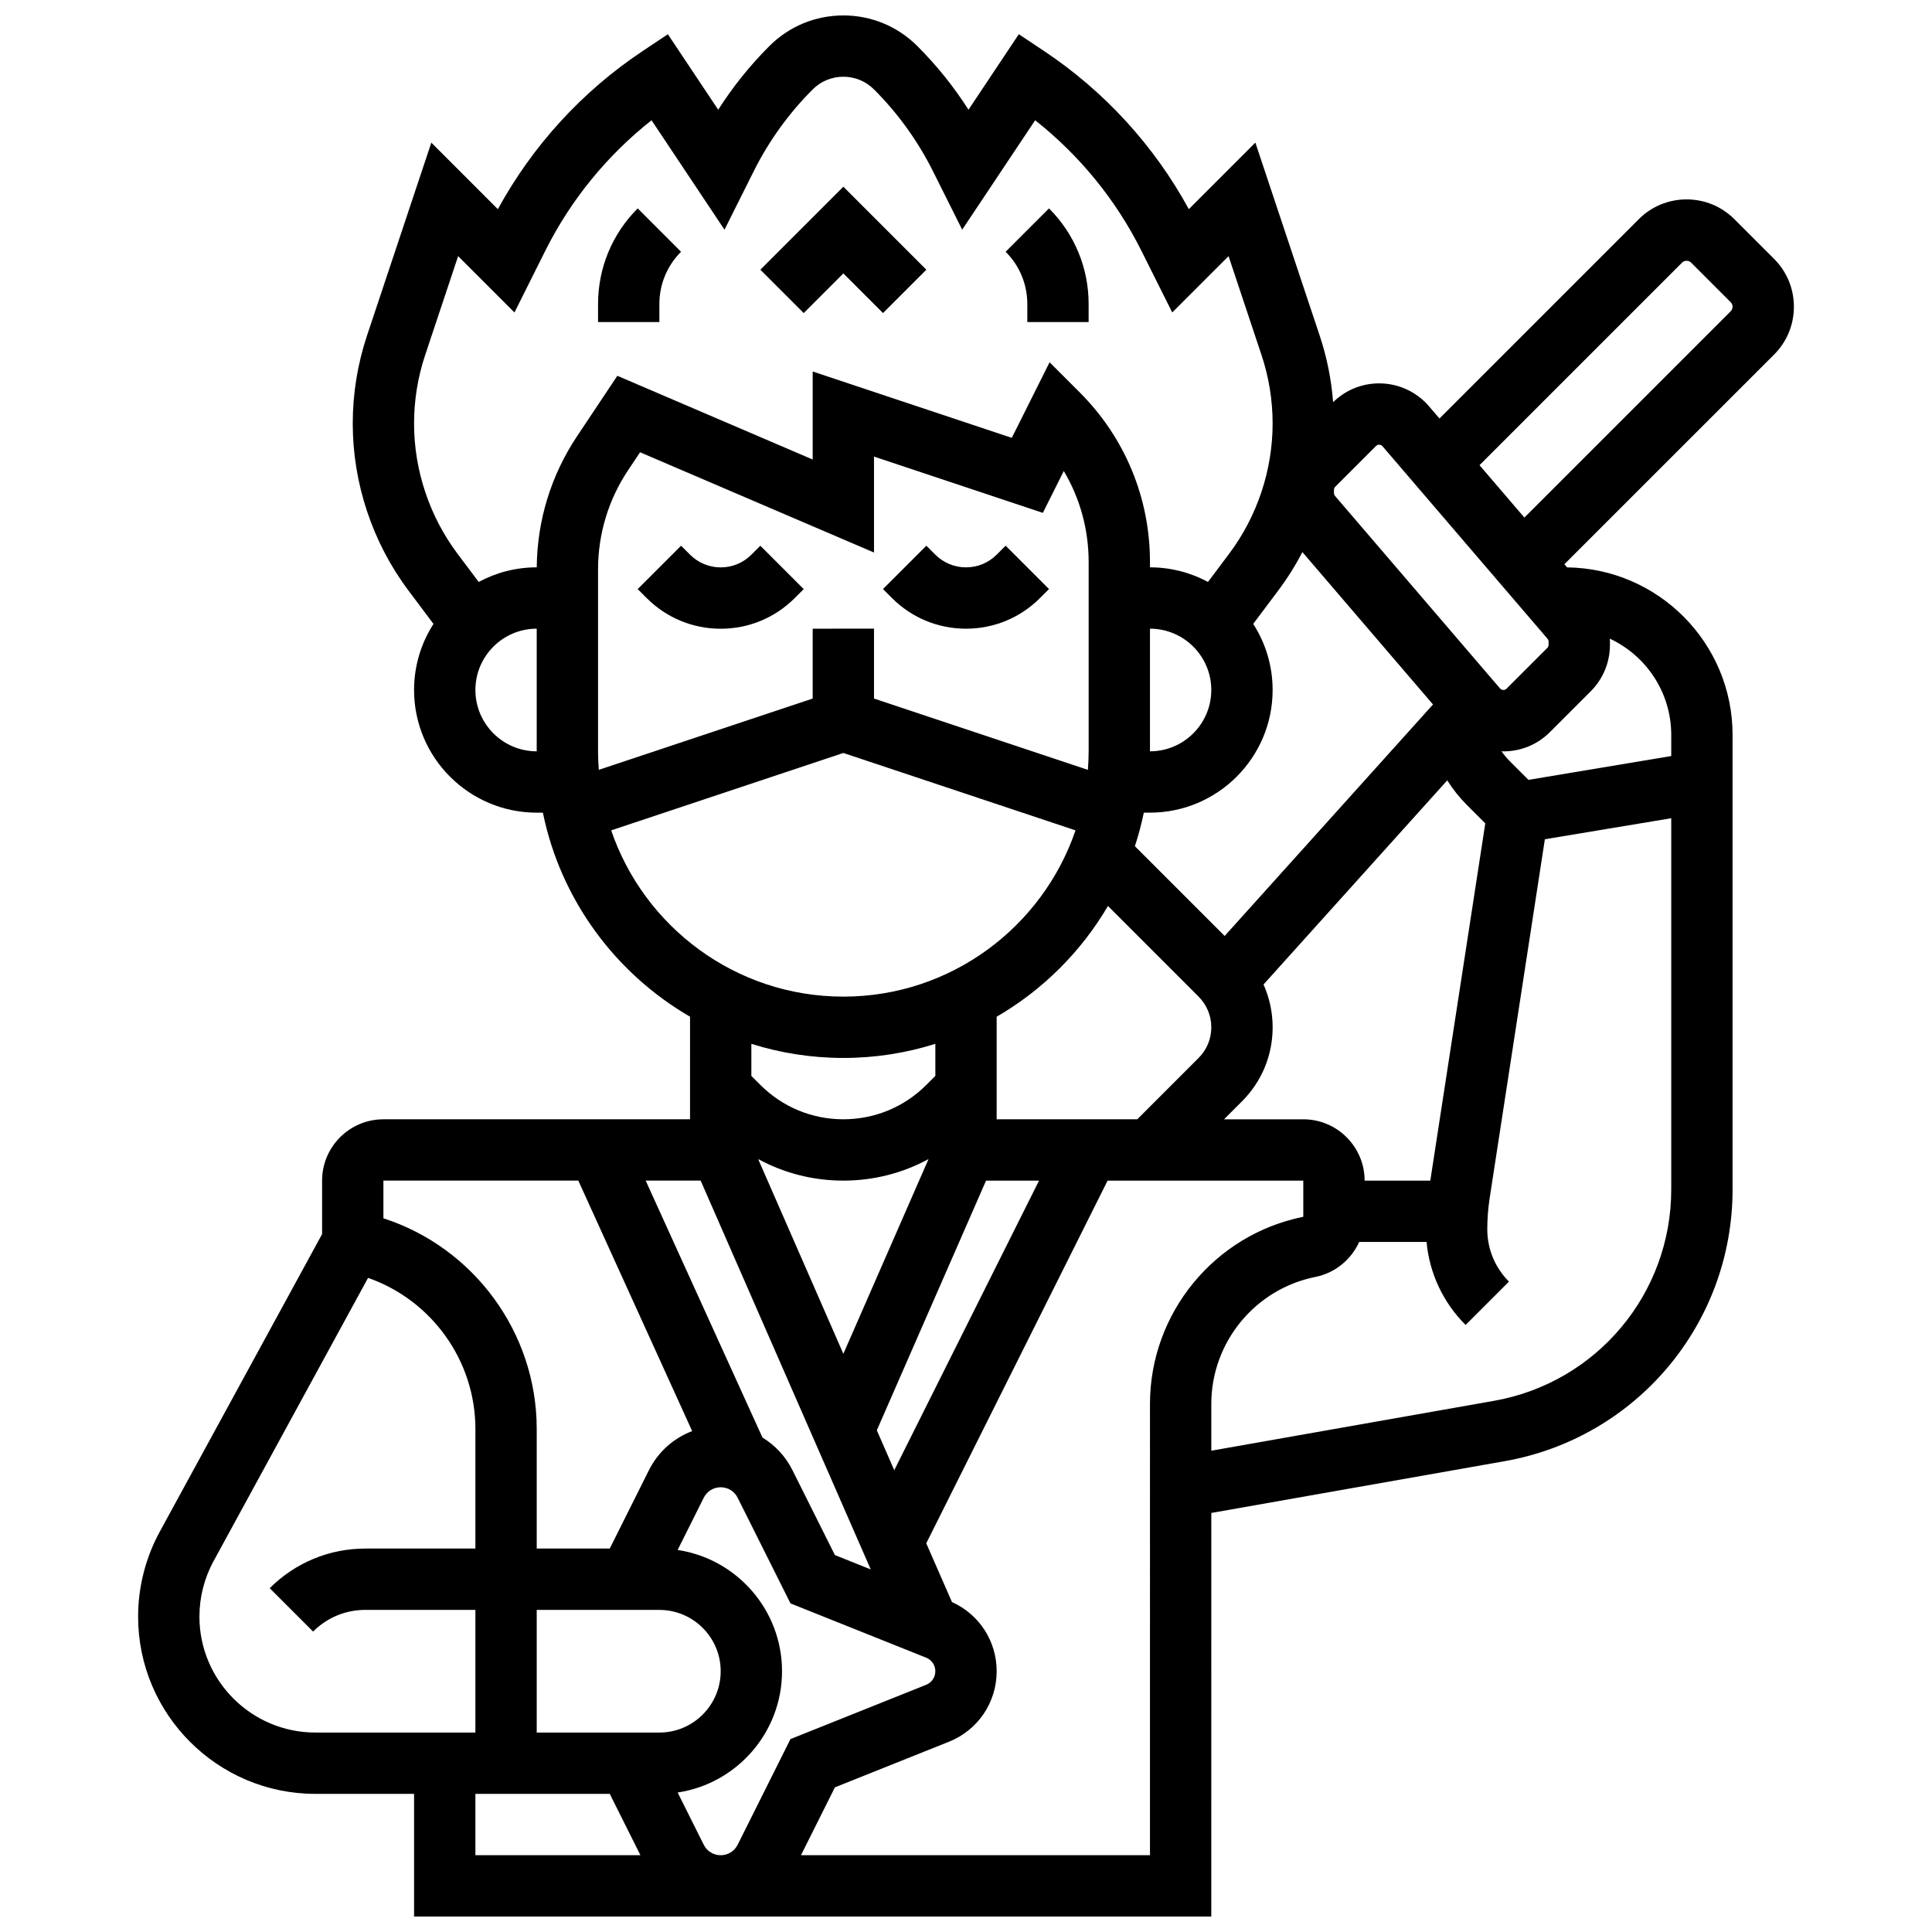 <?xml version="1.0" encoding="UTF-8"?>
<!-- Uploaded to: ICON Repo, www.iconrepo.com, Generator: ICON Repo Mixer Tools -->
<svg width="800px" height="800px" version="1.1" viewBox="144 144 512 512" xmlns="http://www.w3.org/2000/svg">
 <defs>
  <clipPath id="a">
   <path d="m180 148.09h440v503.81h-440z"/>
  </clipPath>
 </defs>
 <path d="m400 310.61c7.41 0 14.379-2.887 19.617-8.125l2.379-2.379-11.492-11.492-2.379 2.379c-2.172 2.172-5.055 3.363-8.125 3.363s-5.957-1.195-8.125-3.363l-2.379-2.379-11.492 11.492 2.379 2.383c5.238 5.234 12.203 8.121 19.617 8.121z"/>
 <path d="m343.12 291c-2.172 2.172-5.055 3.363-8.125 3.363-3.07 0-5.957-1.195-8.125-3.363l-2.379-2.379-11.492 11.492 2.379 2.383c5.238 5.238 12.207 8.125 19.617 8.125 7.41 0 14.379-2.887 19.617-8.125l2.379-2.379-11.492-11.492z"/>
 <path d="m318.74 224.59c0-5.238 2.039-10.164 5.746-13.871l-11.492-11.492c-6.773 6.773-10.504 15.781-10.504 25.363v4.758h16.25z"/>
 <path d="m416.25 229.35h16.25v-4.762c0-9.582-3.731-18.59-10.504-25.363l-11.492 11.492c3.707 3.707 5.746 8.633 5.746 13.871z"/>
 <path d="m367.5 216.46 10.504 10.508 11.492-11.492-21.996-21.996-22 21.996 11.492 11.492z"/>
 <g clip-path="url(#a)">
  <path d="m614.15 237.97c3.387-3.391 5.25-7.891 5.25-12.684 0-4.789-1.863-9.293-5.254-12.684l-10.504-10.504c-3.387-3.387-7.891-5.254-12.684-5.254s-9.297 1.867-12.68 5.254l-52.805 52.805-2.758-3.219c-3.312-3.867-8.137-6.086-13.227-6.086-4.598 0-8.918 1.777-12.199 4.992-0.461-6.004-1.648-11.922-3.562-17.66l-17.043-51.133-17.633 17.633c-9.168-16.805-22.34-31.219-38.293-41.855l-6.762-4.508-13.336 20.012c-3.883-6.086-8.418-11.734-13.551-16.863-5.238-5.238-12.207-8.125-19.617-8.125-7.41 0-14.379 2.887-19.617 8.129-5.129 5.129-9.664 10.777-13.543 16.863l-13.34-20.008-6.762 4.508c-15.953 10.637-29.125 25.047-38.293 41.855l-17.633-17.637-17.043 51.133c-2.508 7.531-3.781 15.375-3.781 23.312 0 15.844 5.234 31.551 14.742 44.227l6.656 8.875c-3.254 5.055-5.148 11.066-5.148 17.512 0 17.922 14.582 32.504 32.504 32.504h1.637c4.703 23.078 19.23 42.613 38.996 54.074l-0.004 27.188h-81.258c-8.961 0-16.25 7.293-16.25 16.25v14.18l-43.023 78.871c-3.75 6.879-5.734 14.656-5.734 22.496 0 25.898 21.074 46.973 46.977 46.973h26.156v32.504h211.27l0.004-106.95 77.719-13.715c35.008-6.18 60.422-36.469 60.422-72.02v-120.46c0-24.297-19.617-44.09-43.844-44.391l-0.719-0.84zm-24.379-24.379c0.637-0.637 1.742-0.637 2.379 0l10.504 10.504c0.316 0.316 0.496 0.75 0.496 1.191 0 0.445-0.18 0.879-0.492 1.191l-54.68 54.68-11.895-13.879zm-81.109 48.605c0.223-0.223 0.516-0.344 0.828-0.344 0.344 0 0.664 0.148 0.887 0.41l43.734 51.023c0.184 0.211 0.281 0.484 0.281 0.762v0.836c0 0.312-0.121 0.605-0.344 0.828l-10.805 10.805c-0.465 0.465-1.289 0.434-1.715-0.066l-43.734-51.023c-0.184-0.211-0.281-0.484-0.281-0.762v-0.836c0-0.312 0.121-0.605 0.344-0.828zm14.383 194.68h-17.406c0-8.961-7.293-16.25-16.25-16.25h-21.012l4.762-4.762c5.238-5.238 8.125-12.207 8.125-19.617 0-3.977-0.84-7.824-2.418-11.348l48.691-54.098c1.461 2.32 3.176 4.496 5.152 6.477l4.926 4.926zm-183.56 176c-0.855 1.711-2.578 2.777-4.492 2.777-1.914 0-3.637-1.062-4.492-2.777l-6.918-13.84c15.633-2.344 27.66-15.859 27.66-32.141 0-16.277-12.027-29.797-27.664-32.141l6.918-13.836c0.859-1.715 2.578-2.777 4.496-2.777 1.914 0 3.637 1.062 4.492 2.777l14 28 35.953 14.383c1.48 0.59 2.434 2 2.434 3.594s-0.957 3.008-2.438 3.598l-35.953 14.383zm-20.746-62.23c8.961 0 16.25 7.293 16.25 16.25 0 8.961-7.293 16.25-16.25 16.25h-32.504v-32.504zm26.18-119.48c6.852 3.727 14.559 5.711 22.578 5.711 8.016 0 15.727-1.984 22.578-5.711l-22.578 51.609zm31.445 71.883 28.949-66.168h14.043l-38.367 76.734zm31.762-82.422v-27.184c12.184-7.066 22.367-17.199 29.492-29.344l24.023 24.023c2.172 2.172 3.367 5.059 3.367 8.125 0 3.07-1.195 5.957-3.367 8.125l-16.25 16.25zm-48.758-130.02v18.52l-56.676 18.891c-0.121-1.621-0.203-3.258-0.203-4.91v-48.207c0-9.383 2.75-18.465 7.953-26.27l3.184-4.773 61.996 26.57v-25.426l44.746 14.914 5.547-11.094c4.297 7.231 6.59 15.508 6.59 24.137v50.152c0 1.652-0.082 3.285-0.203 4.91l-56.68-18.895v-18.52zm89.387 0c8.961 0 16.25 7.293 16.25 16.25 0 8.961-7.293 16.25-16.25 16.25zm34.016-10.141c2.402-3.207 4.535-6.609 6.375-10.156l34.613 40.383-55.211 61.348-23.789-23.789c0.945-2.898 1.746-5.859 2.363-8.887l1.633-0.004c17.922 0 32.504-14.582 32.504-32.504 0-6.449-1.895-12.457-5.144-17.516zm-226.09-62.395 8.727-26.188 14.926 14.926 8.191-16.383c6.727-13.453 16.367-25.266 28.141-34.551l19.332 28.996 7.746-15.488c4.016-8.035 9.273-15.328 15.625-21.68 2.172-2.172 5.055-3.367 8.125-3.367 3.07 0 5.953 1.195 8.125 3.363 6.352 6.352 11.613 13.648 15.629 21.684l7.742 15.484 19.332-28.996c11.77 9.285 21.414 21.102 28.141 34.551l8.191 16.383 14.926-14.926 8.727 26.188c1.957 5.871 2.949 11.984 2.949 18.168 0 12.352-4.082 24.594-11.492 34.473l-5.637 7.512c-4.574-2.461-9.812-3.867-15.371-3.867v-1.395c0-16.992-6.617-32.969-18.633-44.98l-7.973-7.973-10.016 20.031-52.766-17.586v23.328l-51.766-22.188-10.684 16.023c-6.887 10.332-10.57 22.332-10.676 34.738h-0.008c-5.559 0-10.797 1.406-15.375 3.875l-5.637-7.512c-7.41-9.883-11.492-22.125-11.492-34.473 0-6.188 0.992-12.301 2.949-18.172zm13.305 88.785c0-8.961 7.293-16.25 16.25-16.25v32.504c-8.961 0-16.25-7.293-16.25-16.254zm35.984 37.203 61.527-20.512 61.523 20.508c-8.738 25.598-33.008 44.062-61.523 44.062-28.52 0-52.789-18.465-61.527-44.059zm61.527 60.309c8.492 0 16.68-1.312 24.379-3.742v8.5l-2.379 2.379c-5.879 5.879-13.691 9.117-22 9.117s-16.121-3.234-21.996-9.109l-2.383-2.383v-8.5c7.699 2.426 15.887 3.738 24.379 3.738zm-37.82 32.504 45.078 103.04-9.5-3.801-11.234-22.473c-1.836-3.672-4.613-6.637-7.961-8.672l-30.953-68.094zm-84.07 0h51.648l30.176 66.387c-4.906 1.855-9.023 5.488-11.469 10.379l-10.371 20.746h-19.355v-31.699c0-25.594-16.73-48.09-40.629-55.824zm-48.758 115.55c0-5.125 1.297-10.215 3.75-14.711l40.941-75.059c16.781 5.863 28.445 21.867 28.445 40.035v31.699h-29.141c-9.582 0-18.59 3.731-25.363 10.504l11.492 11.492c3.703-3.707 8.629-5.746 13.871-5.746l29.141 0.004v32.504h-42.41c-16.941 0-30.727-13.785-30.727-30.723zm73.137 46.973h35.609l8.125 16.25-43.734 0.004zm178.77 16.254h-92.488l8.992-17.98 30.215-12.086c7.684-3.074 12.652-10.41 12.652-18.691 0-7.984-4.625-15.078-11.848-18.332l-6.812-15.566 48.059-96.117h51.859v9.59c-23.543 4.711-40.629 25.551-40.629 49.559zm91.145-120.41-74.891 13.215v-12.422c0-16.289 11.594-30.43 27.566-33.625 5.262-1.051 9.512-4.613 11.621-9.273h17.855c0.77 8.309 4.371 16.023 10.348 21.996l11.492-11.492c-3.707-3.707-5.746-8.633-5.746-13.871 0-2.746 0.211-5.516 0.629-8.23l14.633-95.121 33.488-5.578v98.387c0 27.652-19.766 51.211-46.996 56.016zm46.996-176.47v5.594l-37.84 6.309-4.879-4.879c-0.84-0.84-1.59-1.742-2.266-2.695 0.168 0.004 0.336 0.027 0.508 0.027 4.652 0 9.027-1.812 12.32-5.102l10.805-10.805c3.289-3.289 5.102-7.664 5.102-12.32v-0.836c0-0.27-0.023-0.539-0.035-0.809 9.609 4.481 16.285 14.23 16.285 25.516z"/>
 </g>
</svg>